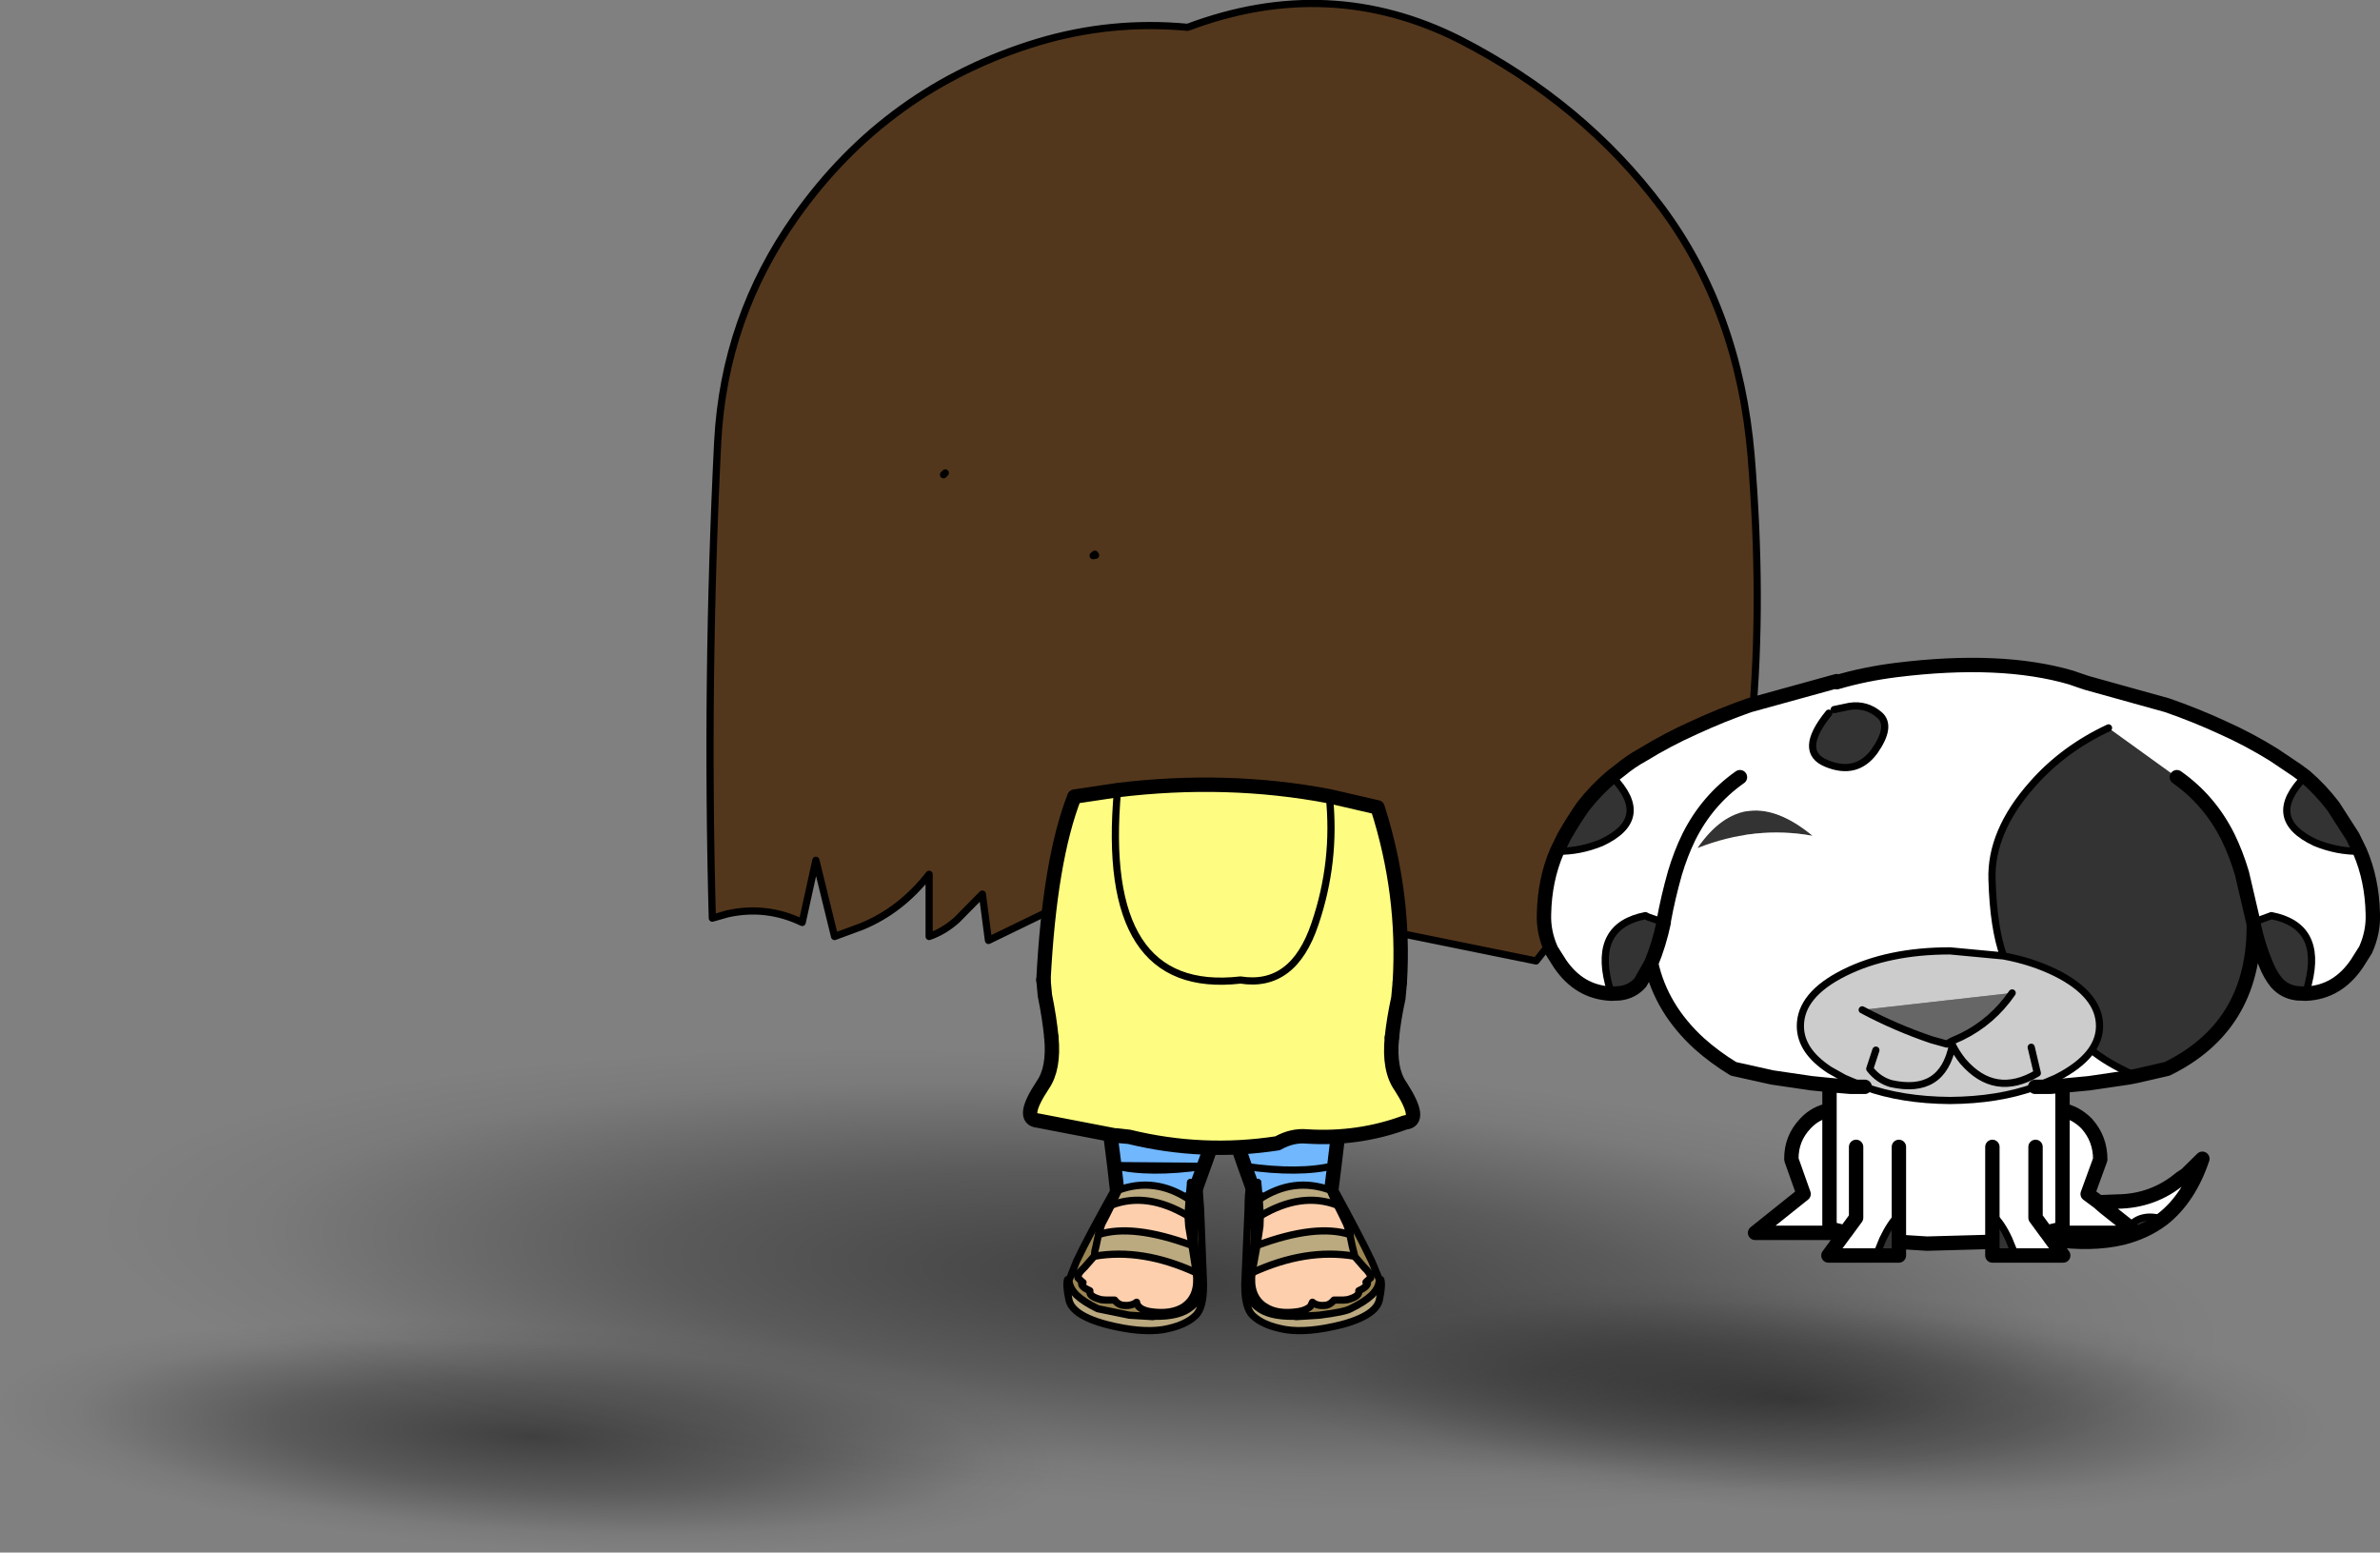 <?xml version="1.0" encoding="UTF-8" standalone="no"?>
<svg xmlns:xlink="http://www.w3.org/1999/xlink" height="215.85px" width="330.95px" xmlns="http://www.w3.org/2000/svg">
  <rect width="100%" height="100%" fill="#808080" stroke="none"/>
  <g transform="matrix(1.0, 0.0, 0.0, 1.0, -79.45, -232.1)">
    <path d="M79.45 427.75 Q79.45 421.3 101.1 417.9 122.8 414.55 153.4 416.25 184.05 417.95 205.7 423.75 227.35 429.5 227.4 435.95 227.35 442.4 205.7 445.75 184.05 449.1 153.4 447.4 122.8 445.7 101.1 439.95 79.45 434.2 79.45 427.75" fill="url(#gradient0)" fill-rule="evenodd" stroke="none"/>
    <path d="M254.35 422.5 Q254.35 416.05 276.0 412.65 297.7 409.3 328.3 411.0 358.95 412.7 380.6 418.5 402.25 424.25 402.3 430.7 402.25 437.15 380.6 440.5 358.95 443.85 328.3 442.15 297.7 440.45 276.0 434.7 254.35 428.95 254.35 422.5" fill="url(#gradient1)" fill-rule="evenodd" stroke="none"/>
    <path d="M94.4 402.0 Q94.4 389.2 137.3 382.55 180.2 375.9 240.85 379.25 301.45 382.6 344.35 394.05 387.25 405.45 387.3 418.25 387.25 431.0 344.35 437.65 301.45 444.25 240.85 440.9 180.2 437.55 137.3 426.15 94.4 414.75 94.4 402.0" fill="url(#gradient2)" fill-rule="evenodd" stroke="none"/>
    <path d="M252.55 394.25 L251.05 389.95 Q253.8 384.25 265.9 386.65 L265.0 394.15 264.45 398.55 Q260.25 401.45 254.1 398.55 L252.55 394.25 Q260.15 395.35 265.0 394.15 260.15 395.35 252.55 394.25" fill="#70b7fe" fill-rule="evenodd" stroke="none"/>
    <path d="M251.05 389.95 L252.55 394.25 254.1 398.55 Q260.25 401.45 264.45 398.55 L265.0 394.15 265.9 386.65" fill="none" stroke="#000000" stroke-linecap="round" stroke-linejoin="round" stroke-width="2.0"/>
    <path d="M252.55 394.25 Q260.15 395.35 265.0 394.15" fill="none" stroke="#000000" stroke-linecap="round" stroke-linejoin="round" stroke-width="1.0"/>
    <path d="M253.6 396.95 L253.55 396.8 254.35 396.5 254.55 398.75 254.55 398.85 254.7 401.15 254.65 402.6 254.25 405.25 253.55 409.05 Q253.15 412.25 255.25 413.7 L255.35 413.75 Q257.05 414.9 260.0 414.45 261.15 414.25 261.7 413.7 L261.95 413.15 Q262.65 413.75 263.95 413.55 264.5 413.4 264.95 412.85 L266.2 412.85 266.8 412.8 Q268.35 412.4 268.4 411.75 L268.4 411.55 Q269.5 411.05 269.6 410.55 L269.4 410.4 269.4 410.35 270.05 409.75 Q270.1 409.2 269.15 408.3 L267.8 406.75 267.8 406.7 267.8 406.6 267.65 406.0 267.5 405.4 267.25 404.2 267.2 403.75 266.7 402.3 266.1 401.05 265.4 399.65 264.95 398.8 264.4 397.55 264.4 397.5 264.25 397.25 264.75 397.2 264.85 397.2 Q268.6 404.05 270.2 407.45 L271.2 409.85 271.25 410.0 Q271.25 411.1 270.2 412.15 269.2 413.1 267.25 414.05 266.45 414.5 262.9 414.95 L259.7 415.15 259.35 415.1 Q255.85 415.15 254.25 413.8 253.2 413.0 252.55 410.9 L252.55 410.85 252.55 410.8 252.55 410.55 252.7 410.2 253.0 409.65 Q253.9 407.4 253.9 401.75 L253.6 396.95" fill="#9b8553" fill-rule="evenodd" stroke="none"/>
    <path d="M252.55 410.9 Q253.2 413.0 254.25 413.8 255.85 415.15 259.35 415.1 L259.7 415.15 262.9 414.95 Q266.45 414.5 267.25 414.05 269.2 413.1 270.2 412.15 271.25 411.1 271.25 410.0 L271.45 410.0 Q271.7 410.75 271.25 412.85 271.05 413.7 270.2 414.4 268.85 415.5 266.05 416.25 261.3 417.45 258.2 416.95 255.05 416.4 253.6 414.95 252.55 413.85 252.55 410.9 M264.4 397.55 L264.95 398.8 265.4 399.65 Q260.4 397.75 254.7 401.15 L254.55 398.85 Q259.3 395.7 264.4 397.55 M267.2 403.75 L267.25 404.2 267.5 405.4 267.65 406.0 267.8 406.6 267.8 406.75 Q261.05 405.6 253.55 409.05 L254.25 405.25 Q262.45 402.2 267.2 403.75" fill="#bba980" fill-rule="evenodd" stroke="none"/>
    <path d="M253.55 396.8 L253.6 398.45 253.6 396.95 253.9 401.75 Q253.9 407.4 253.0 409.65 L252.7 410.2 252.55 410.55 253.0 400.25 Q253.0 397.7 253.3 396.8 L253.55 396.8" fill="#d6c176" fill-rule="evenodd" stroke="none"/>
    <path d="M265.4 399.65 L266.1 401.05 266.7 402.3 267.2 403.75 Q262.45 402.2 254.25 405.25 L254.65 402.6 254.7 401.15 Q260.4 397.75 265.4 399.65 M267.8 406.7 L267.8 406.75 269.15 408.3 Q270.1 409.2 270.05 409.75 L269.4 410.35 269.4 410.4 269.6 410.55 Q269.5 411.05 268.4 411.55 L268.4 411.75 Q268.35 412.4 266.8 412.8 L266.2 412.85 264.95 412.85 Q264.5 413.4 263.95 413.55 262.65 413.75 261.95 413.15 L261.7 413.7 Q261.15 414.25 260.0 414.45 257.05 414.9 255.35 413.75 L255.25 413.7 Q253.15 412.25 253.55 409.05 261.05 405.6 267.8 406.75 L267.8 406.7" fill="#fdcfad" fill-rule="evenodd" stroke="none"/>
    <path d="M264.75 397.2 L264.25 397.25 M254.35 396.5 L253.55 396.8 M267.8 406.75 Q261.05 405.6 253.55 409.05 M254.7 401.15 Q260.4 397.75 265.4 399.65 M267.2 403.75 Q262.45 402.2 254.25 405.25 M254.55 398.85 Q259.3 395.7 264.4 397.55" fill="none" stroke="#000000" stroke-linecap="round" stroke-linejoin="round" stroke-width="1.0"/>
    <path d="M253.6 396.95 L253.55 396.8 253.6 398.45 253.6 396.95 253.9 401.75 Q253.9 407.4 253.0 409.65 L252.7 410.2 252.55 410.55 252.55 410.8 252.55 410.85 252.55 410.9 Q253.2 413.0 254.25 413.8 255.85 415.15 259.35 415.1 L259.7 415.15 262.9 414.95 Q266.45 414.5 267.25 414.05 269.2 413.1 270.2 412.15 271.25 411.1 271.25 410.0 L271.2 409.85 270.2 407.45 Q268.6 404.05 264.85 397.2 L264.75 397.2 M264.25 397.25 L264.4 397.5 264.4 397.55 264.95 398.8 265.4 399.65 266.1 401.05 266.7 402.3 267.2 403.75 267.25 404.2 267.5 405.4 267.65 406.0 267.8 406.6 267.8 406.7 267.8 406.75 269.15 408.3 Q270.1 409.2 270.05 409.75 L269.4 410.35 269.4 410.4 269.6 410.55 Q269.5 411.05 268.4 411.55 L268.4 411.75 Q268.35 412.4 266.8 412.8 L266.2 412.85 264.95 412.85 Q264.5 413.4 263.95 413.55 262.65 413.75 261.95 413.15 L261.7 413.7 Q261.15 414.25 260.0 414.45 257.05 414.9 255.35 413.75 L255.25 413.7 Q253.15 412.25 253.55 409.05 L254.25 405.25 254.65 402.6 254.7 401.15 254.55 398.85 254.55 398.75 254.35 396.5 M253.3 396.8 Q253.0 397.7 253.0 400.25 L252.55 410.55 M271.25 410.0 L271.45 410.0 Q271.7 410.75 271.25 412.85 271.05 413.7 270.2 414.4 268.85 415.5 266.05 416.25 261.3 417.45 258.2 416.95 255.05 416.4 253.6 414.95 252.55 413.85 252.55 410.9 M267.8 406.75 L267.8 406.6" fill="none" stroke="#000000" stroke-linecap="round" stroke-linejoin="round" stroke-width="1.0"/>
    <path d="M234.4 394.15 Q239.2 395.35 246.85 394.25 239.2 395.35 234.4 394.15 L233.45 386.65 Q245.55 384.25 248.4 389.95 L246.85 394.25 245.3 398.55 Q239.1 401.45 234.9 398.55 L234.4 394.15" fill="#70b7fe" fill-rule="evenodd" stroke="none"/>
    <path d="M234.4 394.15 L234.9 398.55 Q239.1 401.45 245.3 398.55 L246.85 394.25 248.4 389.95 M233.45 386.65 L234.4 394.15" fill="none" stroke="#000000" stroke-linecap="round" stroke-linejoin="round" stroke-width="2.0"/>
    <path d="M246.85 394.25 Q239.2 395.35 234.4 394.15 Z" fill="none" stroke="#000000" stroke-linecap="round" stroke-linejoin="round" stroke-width="1.0"/>
    <path d="M244.8 398.85 L244.8 398.75 245.0 396.5 245.8 396.8 245.75 396.95 245.5 401.75 Q245.45 407.4 246.4 409.65 L246.7 410.2 246.8 410.55 246.8 410.8 246.8 410.85 246.8 410.9 Q246.15 413.0 245.1 413.8 243.5 415.15 240.05 415.1 L239.75 415.15 236.5 414.95 232.1 414.05 Q230.15 413.1 229.15 412.15 228.1 411.1 228.1 410.0 L228.2 409.85 229.15 407.45 Q230.75 404.05 234.6 397.2 L234.65 397.2 235.15 397.25 235.0 397.5 235.0 397.55 234.4 398.8 234.0 399.65 233.3 401.05 232.65 402.3 232.2 403.75 232.1 404.2 231.85 405.4 231.7 406.0 231.65 406.6 231.6 406.7 231.6 406.75 230.25 408.3 Q229.25 409.2 229.35 409.75 L229.95 410.35 230.05 410.4 229.85 410.55 Q229.85 411.05 231.0 411.55 L231.0 411.75 Q231.0 412.4 232.6 412.8 L233.25 412.85 234.45 412.85 Q234.85 413.4 235.45 413.55 236.7 413.75 237.5 413.15 237.55 413.5 237.75 413.7 238.2 414.25 239.35 414.45 242.3 414.9 244.1 413.75 L244.15 413.7 Q246.2 412.25 245.8 409.05 L245.2 405.25 244.75 402.6 244.65 401.15 244.8 398.85" fill="#9b8553" fill-rule="evenodd" stroke="none"/>
    <path d="M244.8 398.85 L244.65 401.15 Q238.95 397.75 234.0 399.65 L234.4 398.8 235.0 397.55 Q240.05 395.7 244.8 398.85 M245.2 405.25 L245.8 409.05 Q238.3 405.6 231.65 406.75 L231.65 406.6 231.7 406.0 231.85 405.4 232.1 404.2 232.2 403.75 Q236.9 402.2 245.2 405.25 M228.1 410.0 Q228.1 411.1 229.15 412.15 230.15 413.1 232.1 414.05 L236.5 414.95 239.75 415.15 240.05 415.1 Q243.5 415.15 245.1 413.8 246.15 413.0 246.8 410.9 246.8 413.85 245.75 414.95 244.3 416.4 241.2 416.95 238.05 417.45 233.35 416.25 230.5 415.5 229.15 414.4 228.3 413.7 228.1 412.85 227.65 410.75 227.9 410.0 L228.1 410.0" fill="#bba980" fill-rule="evenodd" stroke="none"/>
    <path d="M246.8 410.55 L246.7 410.2 246.4 409.65 Q245.45 407.4 245.5 401.75 L245.75 396.95 245.75 398.45 245.8 396.8 246.15 396.8 246.4 400.25 246.8 410.55" fill="#d6c176" fill-rule="evenodd" stroke="none"/>
    <path d="M244.65 401.15 L244.75 402.6 245.2 405.25 Q236.9 402.2 232.2 403.75 L232.65 402.3 233.3 401.05 234.0 399.65 Q238.95 397.75 244.65 401.15 M245.8 409.05 Q246.2 412.25 244.15 413.7 L244.1 413.75 Q242.3 414.9 239.35 414.45 238.2 414.25 237.75 413.7 237.55 413.5 237.5 413.15 236.7 413.75 235.45 413.55 234.85 413.4 234.45 412.85 L233.25 412.85 232.6 412.8 Q231.0 412.4 231.0 411.75 L231.0 411.55 Q229.85 411.05 229.85 410.55 L230.05 410.4 229.95 410.35 229.35 409.75 Q229.25 409.2 230.25 408.3 L231.6 406.75 231.6 406.7 231.65 406.75 Q238.3 405.6 245.8 409.05" fill="#fdcfad" fill-rule="evenodd" stroke="none"/>
    <path d="M235.15 397.25 L234.65 397.2 M245.8 396.8 L245.0 396.5 M231.65 406.75 Q238.3 405.6 245.8 409.05 M244.8 398.85 Q240.05 395.7 235.0 397.55 M245.2 405.25 Q236.9 402.2 232.2 403.75 M234.0 399.65 Q238.95 397.75 244.65 401.15" fill="none" stroke="#000000" stroke-linecap="round" stroke-linejoin="round" stroke-width="1.0"/>
    <path d="M245.0 396.5 L244.8 398.75 244.8 398.85 244.65 401.15 244.75 402.6 245.2 405.25 245.8 409.05 Q246.2 412.25 244.15 413.7 L244.1 413.75 Q242.3 414.9 239.35 414.45 238.2 414.25 237.75 413.7 237.55 413.5 237.5 413.15 236.7 413.75 235.45 413.55 234.85 413.4 234.45 412.85 L233.25 412.85 232.6 412.8 Q231.0 412.4 231.0 411.75 L231.0 411.55 Q229.85 411.05 229.85 410.55 L230.05 410.4 229.95 410.35 229.35 409.75 Q229.25 409.2 230.25 408.3 L231.6 406.75 231.6 406.7 231.65 406.6 231.7 406.0 231.85 405.4 232.1 404.2 232.2 403.75 232.65 402.3 233.3 401.05 234.0 399.65 234.4 398.8 235.0 397.55 235.0 397.5 235.15 397.25 M234.65 397.2 L234.6 397.2 Q230.75 404.05 229.15 407.45 L228.2 409.85 228.1 410.0 Q228.1 411.1 229.15 412.15 230.15 413.1 232.1 414.05 L236.5 414.95 239.75 415.15 240.05 415.1 Q243.5 415.15 245.1 413.8 246.15 413.0 246.8 410.9 L246.8 410.85 246.8 410.8 246.8 410.55 246.7 410.2 246.4 409.65 Q245.45 407.4 245.5 401.75 L245.75 396.95 245.8 396.8 245.75 398.45 245.75 396.95 M246.8 410.55 L246.4 400.25 246.15 396.8 M228.1 410.0 L227.9 410.0 Q227.65 410.75 228.1 412.85 228.3 413.7 229.15 414.4 230.5 415.5 233.35 416.25 238.05 417.45 241.2 416.95 244.3 416.4 245.75 414.95 246.8 413.85 246.8 410.9 M231.65 406.75 L231.65 406.6" fill="none" stroke="#000000" stroke-linecap="round" stroke-linejoin="round" stroke-width="1.0"/>
    <path d="M310.5 260.95 Q321.25 275.4 322.95 295.45 324.6 315.4 323.05 332.5 321.55 349.6 319.35 362.85 L307.35 362.85 307.15 361.65 306.5 363.15 302.4 363.05 Q299.65 362.05 297.85 359.65 L293.05 365.7 271.65 361.35 272.5 361.35 Q267.55 361.1 262.8 363.9 261.4 364.65 259.65 364.3 L257.65 363.65 Q256.0 362.8 254.85 361.35 L246.65 365.5 Q245.55 365.05 244.7 364.35 L240.65 360.9 230.35 362.15 227.85 362.25 225.35 358.75 216.9 362.85 216.05 356.4 212.5 360.0 Q210.7 361.6 208.65 362.3 L208.65 353.65 Q204.75 358.65 199.3 360.9 L195.5 362.3 192.9 351.7 191.0 360.35 Q186.0 357.95 180.6 359.15 L178.5 359.75 Q177.6 326.6 179.25 293.5 180.15 276.3 190.1 262.25 202.8 244.3 223.8 237.95 234.0 234.9 244.6 235.9 264.3 228.5 282.4 237.6 299.65 246.45 310.5 260.95 M231.8 309.3 L231.7 309.15 231.45 309.35 231.8 309.3 M210.65 298.1 L210.9 297.85 210.65 298.1" fill="#53371c" fill-rule="evenodd" stroke="none"/>
    <path d="M310.5 260.95 Q321.25 275.4 322.95 295.45 324.6 315.4 323.05 332.5 321.55 349.6 319.35 362.85 L307.35 362.85 307.15 361.65 306.5 363.15 302.4 363.05 Q299.65 362.05 297.85 359.65 L293.05 365.7 271.65 361.35 272.5 361.35 Q267.55 361.1 262.8 363.9 261.4 364.65 259.65 364.3 L257.65 363.65 Q256.0 362.8 254.85 361.35 L246.65 365.5 Q245.55 365.05 244.7 364.35 L240.65 360.9 230.35 362.15 227.85 362.25 225.35 358.75 216.9 362.85 216.05 356.4 212.5 360.0 Q210.7 361.6 208.65 362.3 L208.65 353.65 Q204.75 358.65 199.3 360.9 L195.5 362.3 192.9 351.7 191.0 360.35 Q186.0 357.95 180.6 359.15 L178.5 359.75 Q177.6 326.6 179.25 293.5 180.15 276.3 190.1 262.25 202.8 244.3 223.8 237.95 234.0 234.9 244.6 235.9 264.3 228.5 282.4 237.6 299.65 246.45 310.5 260.95 M231.8 309.3 L231.45 309.35 231.7 309.15 M210.9 297.85 L210.65 298.1" fill="none" stroke="#000000" stroke-linecap="round" stroke-linejoin="round" stroke-width="1.0"/>
    <path d="M264.3 342.8 L271.0 344.35 Q274.85 356.35 274.1 368.65 L273.9 370.85 Q273.25 373.85 273.0 376.35 272.55 380.85 274.25 383.2 277.3 387.95 274.85 388.15 268.35 390.55 261.2 390.1 259.15 389.9 257.1 391.05 246.7 392.65 236.45 390.15 L234.7 389.95 234.7 390.0 223.8 387.9 Q221.3 387.7 224.45 382.95 226.05 380.65 225.65 376.35 225.4 373.7 224.75 370.5 L224.55 368.35 Q225.4 351.7 228.85 342.85 L234.85 341.95 Q250.1 340.1 264.3 342.8 265.25 351.9 262.3 360.55 259.3 369.5 251.95 368.35 232.25 370.6 234.85 341.95 232.25 370.6 251.95 368.35 259.3 369.5 262.3 360.55 265.25 351.9 264.3 342.8" fill="#fefd81" fill-rule="evenodd" stroke="none"/>
    <path d="M264.3 342.8 Q265.25 351.9 262.3 360.55 259.3 369.5 251.95 368.35 232.25 370.6 234.85 341.95" fill="none" stroke="#000000" stroke-linecap="round" stroke-linejoin="round" stroke-width="1.0"/>
    <path d="M274.1 368.65 Q274.85 356.35 271.0 344.35 L264.3 342.8 Q250.1 340.1 234.85 341.95 L228.85 342.85 Q225.4 351.7 224.55 368.35" fill="none" stroke="#000000" stroke-linecap="round" stroke-linejoin="round" stroke-width="2.0"/>
    <path d="M224.55 368.35 L224.75 370.5 Q225.4 373.7 225.65 376.35 M273.0 376.35 Q273.25 373.85 273.9 370.85 L274.1 368.65" fill="none" stroke="#000000" stroke-linecap="round" stroke-linejoin="round" stroke-width="2.0"/>
    <path d="M225.65 376.35 Q226.05 380.65 224.45 382.95 221.3 387.7 223.8 387.9 L234.7 390.0 236.45 390.15 Q246.7 392.65 257.1 391.05 259.15 389.9 261.2 390.1 268.35 390.55 274.85 388.15 277.3 387.95 274.25 383.2 272.55 380.85 273.0 376.35 M234.7 389.95 L236.45 390.15" fill="none" stroke="#000000" stroke-linecap="round" stroke-linejoin="round" stroke-width="2.0"/>
    <path d="M400.0 340.05 Q402.15 341.9 403.9 344.2 L406.6 348.4 407.6 350.45 Q404.45 350.5 401.4 349.25 394.25 345.9 400.0 340.05 M400.1 370.25 L398.9 370.2 Q397.15 370.0 396.0 368.7 395.1 367.6 394.5 366.05 393.45 363.55 392.85 360.75 L392.85 361.15 Q392.75 374.85 380.8 380.7 L376.45 381.7 376.15 381.55 Q372.4 379.85 370.3 378.1 371.4 376.5 371.4 374.75 371.4 370.4 365.3 367.35 362.05 365.75 358.05 365.0 356.65 361.15 356.45 354.45 356.2 347.75 362.05 341.15 366.35 336.25 372.65 333.3 L382.15 340.15 Q386.7 343.35 389.25 348.45 390.4 350.8 391.2 353.5 L392.75 360.15 392.8 360.35 392.85 360.3 395.3 359.4 Q402.45 360.8 400.45 368.8 L400.1 370.25 M380.15 401.6 Q377.75 403.4 374.55 404.2 L374.9 403.5 376.5 403.5 375.5 402.65 Q377.2 400.7 380.15 401.6 M359.7 406.65 L356.5 406.65 356.5 404.75 356.5 401.0 Q357.75 402.1 358.8 404.4 L359.55 406.25 359.7 406.65 M343.5 404.75 L343.5 406.65 340.35 406.65 340.5 406.25 341.25 404.4 Q342.35 402.1 343.5 401.0 L343.5 404.75 M309.05 366.05 L307.55 368.7 Q306.4 370.0 304.65 370.2 L303.5 370.25 303.1 368.8 Q301.1 360.8 308.25 359.4 L308.65 359.6 310.8 360.35 Q310.15 363.4 309.05 366.05 M295.95 350.45 L296.95 348.4 Q298.2 346.2 299.6 344.2 301.4 341.9 303.6 340.05 309.3 345.9 302.15 349.25 299.1 350.5 295.95 350.45 M392.8 360.35 L392.85 360.75 392.8 360.35 M334.5 330.75 L336.65 330.3 Q339.0 329.95 340.8 331.5 342.55 333.05 340.1 336.55 337.6 339.95 333.45 338.25 329.4 336.6 333.75 331.25 L334.5 330.75 M331.5 348.3 Q323.5 346.85 315.5 350.0 322.05 340.5 331.5 348.3 M372.1 399.95 L371.3 399.25 372.4 399.25 372.1 399.95" fill="#333333" fill-rule="evenodd" stroke="none"/>
    <path d="M400.0 340.05 Q394.25 345.9 401.4 349.25 404.45 350.5 407.6 350.45 409.3 354.4 409.4 359.15 409.5 361.7 408.4 364.15 L407.2 366.05 Q404.5 370.05 400.1 370.25 L400.45 368.8 Q402.45 360.8 395.3 359.4 L392.85 360.3 392.8 360.35 392.75 360.15 391.2 353.5 Q390.4 350.8 389.25 348.45 386.7 343.35 382.15 340.15 L372.65 333.3 Q366.35 336.25 362.05 341.15 356.2 347.75 356.45 354.45 356.65 361.15 358.05 365.0 L350.6 364.3 Q342.0 364.3 335.9 367.35 329.8 370.4 329.8 374.75 329.8 378.2 333.85 380.85 L335.9 382.0 338.75 383.2 336.8 383.2 333.85 382.95 336.8 383.2 338.75 383.2 Q343.9 385.05 350.6 385.1 357.3 385.05 362.45 383.2 L365.3 382.0 366.25 381.5 Q369.0 379.95 370.3 378.1 372.4 379.85 376.15 381.55 L376.45 381.7 375.4 381.9 369.95 382.7 366.25 383.05 366.25 386.45 Q368.1 386.8 369.6 388.3 371.5 390.4 371.5 393.3 L369.75 398.1 371.3 399.25 373.85 399.15 Q378.9 399.1 382.7 395.9 L383.4 395.45 385.7 393.2 Q383.85 398.7 380.15 401.6 377.2 400.7 375.5 402.65 L376.5 403.5 374.9 403.5 374.55 404.2 Q370.3 405.2 364.7 404.4 L366.35 406.65 359.7 406.65 359.55 406.25 358.8 404.4 Q357.75 402.1 356.5 401.0 L356.5 404.75 347.4 405.0 343.5 404.75 343.5 401.0 343.5 391.55 343.5 401.0 Q342.35 402.1 341.25 404.4 L340.5 406.25 340.35 406.65 333.7 406.65 336.0 403.5 323.5 403.5 330.25 398.1 328.55 393.3 Q328.5 390.4 330.5 388.3 331.9 386.8 333.85 386.45 L333.85 382.95 331.35 382.7 325.9 381.9 320.5 380.7 Q317.95 379.15 315.75 377.2 310.45 372.35 309.05 366.05 310.15 363.4 310.8 360.35 L308.65 359.6 308.25 359.4 Q301.1 360.8 303.1 368.8 L303.5 370.25 Q299.05 370.05 296.35 366.05 L295.15 364.15 Q294.05 361.7 294.15 359.15 294.25 354.4 295.95 350.45 299.1 350.5 302.15 349.25 309.3 345.9 303.6 340.05 L304.7 339.2 Q306.2 337.95 307.85 337.05 311.35 334.9 315.05 333.25 318.85 331.5 322.7 330.15 L334.85 326.8 334.85 326.95 Q338.75 325.8 343.15 325.25 357.7 323.45 367.45 326.3 L368.75 326.75 369.65 327.05 380.8 330.15 Q384.7 331.5 388.5 333.25 392.2 334.9 395.65 337.05 L398.85 339.2 400.0 340.05 M333.75 331.25 Q329.4 336.6 333.45 338.25 337.6 339.95 340.1 336.55 342.55 333.05 340.8 331.5 339.0 329.95 336.65 330.3 L334.5 330.75 333.75 331.25 M321.4 340.15 Q316.85 343.35 314.3 348.45 313.15 350.8 312.35 353.5 311.4 356.85 310.8 360.15 L310.8 360.35 310.8 360.15 Q311.4 356.85 312.35 353.5 313.15 350.8 314.3 348.45 316.85 343.35 321.4 340.15 M331.5 348.3 Q322.05 340.5 315.5 350.0 323.5 346.85 331.5 348.3 M366.25 383.05 L364.5 383.2 362.45 383.2 364.5 383.2 366.25 383.05 M333.85 386.45 L333.85 402.9 336.05 403.45 336.0 403.5 336.05 403.45 333.85 402.9 333.85 386.45 M366.25 386.45 L366.25 402.9 364.0 403.45 362.5 401.4 362.5 391.55 362.5 401.4 364.0 403.45 366.25 402.9 366.25 386.45 M372.4 399.25 L371.3 399.25 372.1 399.95 372.4 399.25 373.85 399.15 372.4 399.25 M356.5 391.55 L356.5 401.0 356.5 391.55 M336.05 403.45 L337.55 401.4 337.55 391.55 337.55 401.4 336.05 403.45 M372.1 399.95 L375.5 402.65 372.1 399.95 M364.05 403.5 L364.0 403.45 364.05 403.5 374.9 403.5 364.05 403.5 364.7 404.4 364.05 403.5" fill="#ffffff" fill-rule="evenodd" stroke="none"/>
    <path d="M338.75 383.2 L335.9 382.0 333.85 380.85 Q329.8 378.2 329.8 374.75 329.8 370.4 335.9 367.35 342.0 364.3 350.6 364.3 L358.05 365.0 Q362.05 365.75 365.3 367.35 371.4 370.4 371.4 374.75 371.4 376.5 370.3 378.1 369.0 379.95 366.25 381.5 L365.3 382.0 362.45 383.2 Q357.3 385.05 350.6 385.1 343.9 385.05 338.75 383.2 M359.25 370.15 L338.4 372.5 Q343.0 374.95 348.0 376.65 L350.15 377.25 350.85 376.85 352.2 376.25 Q356.5 374.15 359.25 370.15 M361.9 377.7 L362.75 381.3 Q356.85 384.8 352.4 379.65 351.55 378.6 350.95 377.4 L350.85 376.85 350.95 377.4 Q351.55 378.6 352.4 379.65 356.85 384.8 362.75 381.3 L361.9 377.7 M340.3 378.1 L339.45 380.7 Q340.65 382.25 342.4 382.75 349.55 384.35 350.95 377.4 349.55 384.35 342.4 382.75 340.65 382.25 339.45 380.7 L340.3 378.1" fill="#cccccc" fill-rule="evenodd" stroke="none"/>
    <path d="M338.4 372.5 L359.25 370.15 Q356.5 374.15 352.2 376.25 L350.85 376.85 350.15 377.25 348.0 376.65 Q343.0 374.95 338.4 372.5" fill="#666666" fill-rule="evenodd" stroke="none"/>
    <path d="M407.6 350.45 L406.6 348.4 403.9 344.2 Q402.15 341.9 400.0 340.05 L398.85 339.2 395.65 337.05 Q392.2 334.9 388.5 333.25 384.7 331.5 380.8 330.15 L369.65 327.05 368.75 326.75 367.45 326.3 Q357.7 323.45 343.15 325.25 338.75 325.8 334.85 326.95 M407.6 350.45 Q409.3 354.4 409.4 359.15 409.5 361.7 408.4 364.15 L407.2 366.05 Q404.5 370.05 400.1 370.25 L398.9 370.2 Q397.15 370.0 396.0 368.7 395.1 367.6 394.5 366.05 393.45 363.55 392.85 360.75 L392.85 361.15 Q392.75 374.85 380.8 380.7 L376.45 381.7 375.4 381.9 369.95 382.7 366.25 383.05 366.25 386.45 Q368.1 386.8 369.6 388.3 371.5 390.4 371.5 393.3 L369.75 398.1 371.3 399.25 373.85 399.15 Q378.9 399.1 382.7 395.9 L383.4 395.45 385.7 393.2 Q383.85 398.7 380.15 401.6 377.75 403.4 374.55 404.2 370.3 405.2 364.7 404.4 L366.35 406.65 359.7 406.65 356.5 406.65 356.5 404.75 347.4 405.0 343.5 404.75 343.5 406.65 340.35 406.65 333.7 406.65 336.0 403.5 323.5 403.5 330.25 398.1 328.55 393.3 Q328.5 390.4 330.5 388.3 331.9 386.8 333.85 386.45 L333.85 382.95 331.35 382.7 325.9 381.9 320.5 380.7 Q317.95 379.15 315.75 377.2 310.45 372.35 309.05 366.05 L307.55 368.7 Q306.4 370.0 304.65 370.2 L303.5 370.25 Q299.05 370.05 296.35 366.05 L295.15 364.15 Q294.05 361.7 294.15 359.15 294.25 354.4 295.95 350.45 L296.95 348.4 Q298.2 346.2 299.6 344.2 301.4 341.9 303.6 340.05 L304.7 339.2 Q306.2 337.95 307.85 337.05 311.35 334.9 315.05 333.25 318.85 331.5 322.7 330.15 L334.85 326.8 M382.15 340.15 Q386.7 343.35 389.25 348.45 390.4 350.8 391.2 353.5 L392.75 360.15 392.8 360.35 392.85 360.75 M310.8 360.35 L310.8 360.15 Q311.4 356.85 312.35 353.5 313.15 350.8 314.3 348.45 316.85 343.35 321.4 340.15 M309.05 366.05 Q310.15 363.4 310.8 360.35 M333.85 382.95 L336.8 383.2 338.75 383.2 M336.0 403.5 L336.05 403.45 333.85 402.9 333.85 386.45 M362.45 383.2 L364.5 383.2 366.25 383.05 M362.5 391.55 L362.5 401.4 364.0 403.45 366.25 402.9 366.25 386.45 M372.4 399.25 L371.3 399.25 372.1 399.95 375.5 402.65 376.5 403.5 374.9 403.5 364.05 403.5 364.7 404.4 M372.4 399.25 L373.85 399.15 M337.55 391.55 L337.55 401.4 336.05 403.45 M343.5 401.0 L343.5 391.55 M356.5 401.0 L356.5 391.55 M343.5 401.0 L343.5 404.75 M364.0 403.45 L364.05 403.5 M356.5 401.0 L356.5 404.75" fill="none" stroke="#000000" stroke-linecap="round" stroke-linejoin="round" stroke-width="2.0"/>
    <path d="M400.0 340.05 Q394.25 345.9 401.4 349.25 404.45 350.5 407.6 350.45 M392.8 360.35 L392.85 360.3 395.3 359.4 Q402.45 360.8 400.45 368.8 L400.1 370.25 M358.05 365.0 Q356.65 361.15 356.45 354.45 356.2 347.75 362.05 341.15 366.35 336.25 372.65 333.3 M333.75 331.25 Q329.4 336.6 333.45 338.25 337.6 339.95 340.1 336.55 342.55 333.05 340.8 331.5 339.0 329.95 336.65 330.3 L334.5 330.75 M338.75 383.2 L335.9 382.0 333.85 380.85 Q329.8 378.2 329.8 374.75 329.8 370.4 335.9 367.35 342.0 364.3 350.6 364.3 L358.05 365.0 Q362.05 365.75 365.3 367.35 371.4 370.4 371.4 374.75 371.4 376.5 370.3 378.1 372.4 379.85 376.15 381.55 L376.45 381.7 M303.5 370.25 L303.1 368.8 Q301.1 360.8 308.25 359.4 L308.65 359.6 310.8 360.35 M303.6 340.05 Q309.3 345.9 302.15 349.25 299.1 350.5 295.95 350.45 M338.75 383.2 Q343.9 385.05 350.6 385.1 357.3 385.05 362.45 383.2 L365.3 382.0 366.25 381.5 Q369.0 379.95 370.3 378.1 M372.1 399.95 L372.4 399.25 M340.35 406.65 L340.5 406.25 341.25 404.4 Q342.35 402.1 343.5 401.0 M374.55 404.2 L374.9 403.5 M359.7 406.65 L359.55 406.25 358.8 404.4 Q357.75 402.1 356.5 401.0 M375.5 402.65 Q377.2 400.7 380.15 401.6" fill="none" stroke="#000000" stroke-linecap="round" stroke-linejoin="round" stroke-width="1.0"/>
    <path d="M338.4 372.5 Q343.0 374.95 348.0 376.65 L350.15 377.25 350.85 376.85 352.2 376.25 Q356.5 374.15 359.25 370.15 M350.85 376.85 L350.95 377.4 Q351.55 378.6 352.4 379.65 356.85 384.8 362.75 381.3 L361.9 377.7 M350.95 377.4 Q349.55 384.35 342.4 382.75 340.65 382.25 339.45 380.7 L340.3 378.1" fill="none" stroke="#000000" stroke-linecap="round" stroke-linejoin="round" stroke-width="1.0"/>
  </g>
  <defs>
    <radialGradient cx="0" cy="0" gradientTransform="matrix(0.091, 0.005, 0.0, 0.019, 153.4, 431.8)" gradientUnits="userSpaceOnUse" id="gradient0" r="819.2" spreadMethod="pad">
      <stop offset="0.0" stop-color="#000000" stop-opacity="0.502"/>
      <stop offset="0.475" stop-color="#000000" stop-opacity="0.29"/>
      <stop offset="0.847" stop-color="#000000" stop-opacity="0.043"/>
      <stop offset="1.0" stop-color="#000000" stop-opacity="0.0"/>
    </radialGradient>
    <radialGradient cx="0" cy="0" gradientTransform="matrix(0.091, 0.005, 0.0, 0.019, 328.3, 426.55)" gradientUnits="userSpaceOnUse" id="gradient1" r="819.2" spreadMethod="pad">
      <stop offset="0.0" stop-color="#000000" stop-opacity="0.502"/>
      <stop offset="0.475" stop-color="#000000" stop-opacity="0.29"/>
      <stop offset="0.847" stop-color="#000000" stop-opacity="0.043"/>
      <stop offset="1.0" stop-color="#000000" stop-opacity="0.0"/>
    </radialGradient>
    <radialGradient cx="0" cy="0" gradientTransform="matrix(0.18, 0.01, 0.0, 0.038, 240.85, 410.05)" gradientUnits="userSpaceOnUse" id="gradient2" r="819.2" spreadMethod="pad">
      <stop offset="0.0" stop-color="#000000" stop-opacity="0.502"/>
      <stop offset="0.475" stop-color="#000000" stop-opacity="0.29"/>
      <stop offset="0.847" stop-color="#000000" stop-opacity="0.043"/>
      <stop offset="1.0" stop-color="#000000" stop-opacity="0.0"/>
    </radialGradient>
  </defs>
</svg>
